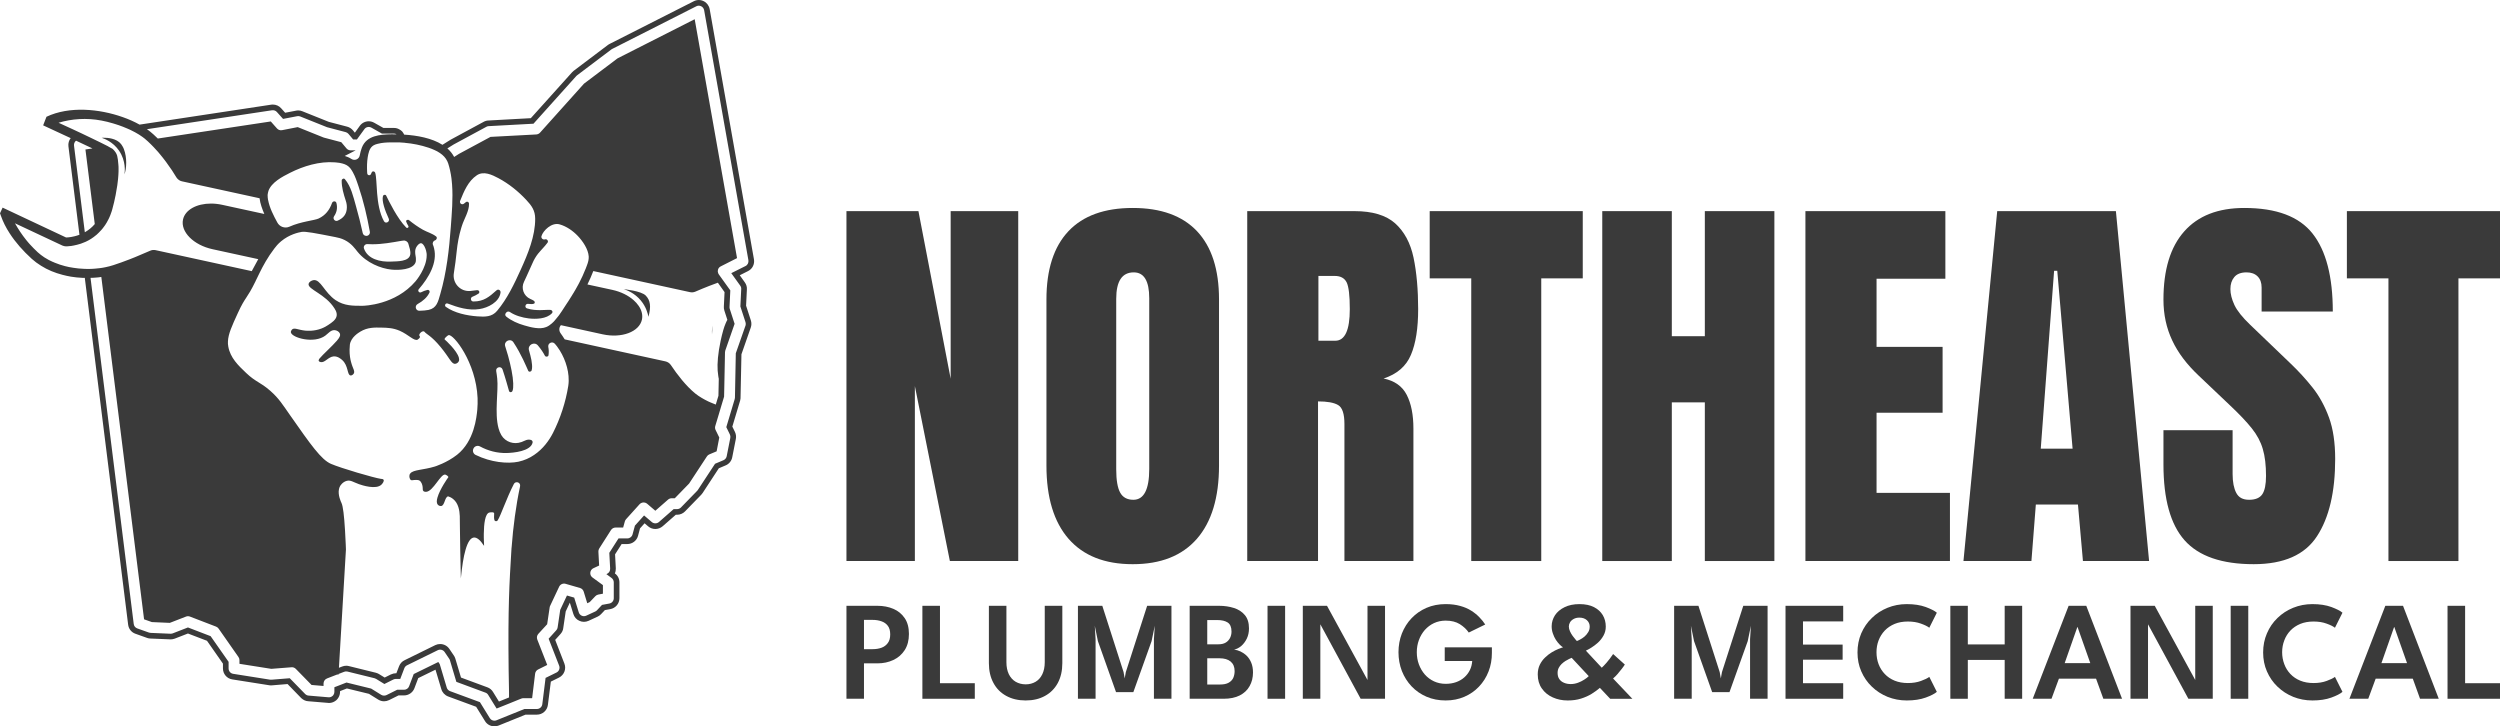 <svg xmlns="http://www.w3.org/2000/svg" id="Layer_2" data-name="Layer 2" viewBox="0 0 442.14 128.46"><defs><style>      .cls-1 {        fill: #3a3a3a;      }    </style></defs><g id="Layer_1-2" data-name="Layer 1"><g><path class="cls-1" d="M160,109.32c-.5-.74-1.16-1.28-2-1.64-.84-.36-1.78-.54-2.83-.54h-5.47v16.44h3.1v-6.26h2.37c1.05,0,1.99-.2,2.83-.6.84-.39,1.5-.97,2-1.74.5-.78.75-1.73.75-2.86s-.25-2.07-.75-2.8ZM157.01,113.73c-.28.38-.65.66-1.12.83-.47.17-1,.25-1.58.25h-1.51v-5.18h1.51c.58,0,1.11.08,1.58.25.47.16.84.42,1.12.79.29.37.43.88.43,1.53s-.14,1.15-.43,1.53Z"></path><path class="cls-1" d="M166.24,120.83v-13.69h-3.11v16.44h9.27v-2.75h-6.16Z"></path><path class="cls-1" d="M184.77,107.14v9.98c0,.83-.15,1.53-.43,2.12-.28.58-.67,1.03-1.18,1.33s-1.09.46-1.76.46-1.26-.16-1.78-.46c-.51-.3-.91-.75-1.2-1.33-.28-.59-.43-1.29-.43-2.12v-9.98h-3.1v10.14c0,1.35.27,2.52.81,3.51.53.99,1.29,1.75,2.26,2.28.98.54,2.12.81,3.44.81s2.45-.27,3.42-.81c.97-.53,1.72-1.29,2.26-2.28.53-.99.8-2.16.8-3.51v-10.14h-3.11Z"></path><path class="cls-1" d="M202.88,107.14l-3.77,11.72-.2,1.12-.2-1.12-3.76-11.72h-4.31v16.44h3.12v-10.52l-.14-2.39.55,2.71,3.21,9.03h3.06l3.23-9.03.56-2.71-.15,2.39v10.52h3.1v-16.44h-4.3Z"></path><path class="cls-1" d="M221.29,117.2c-.2-.49-.47-.89-.8-1.22-.33-.32-.7-.57-1.09-.76-.39-.18-.77-.29-1.14-.33.44-.09.86-.31,1.26-.64.39-.34.72-.77.98-1.3.26-.54.39-1.14.39-1.81,0-1-.25-1.8-.75-2.38-.49-.58-1.13-.99-1.93-1.24-.8-.25-1.66-.38-2.58-.38h-5.23v16.44h6c1.14,0,2.09-.2,2.86-.59.77-.4,1.35-.94,1.74-1.65.4-.7.6-1.51.6-2.42,0-.65-.11-1.23-.31-1.72ZM213.51,109.66h1.77c.78,0,1.39.14,1.84.43.45.29.68.83.68,1.61,0,.41-.09.78-.26,1.13-.18.34-.43.62-.77.82-.34.2-.76.3-1.28.3h-1.98v-4.29ZM218.1,119.91c-.17.35-.44.63-.82.84-.38.21-.88.31-1.51.31h-2.26v-4.64h2.16c.85,0,1.51.19,1.98.58.46.39.7.95.7,1.69,0,.45-.09.86-.25,1.22Z"></path><path class="cls-1" d="M224.17,107.14v16.44h3.11v-16.44h-3.11Z"></path><path class="cls-1" d="M241.85,107.14v13.12l-7.16-13.12h-4.28v16.44h3.1v-13.17l7.13,13.17h4.31v-16.44h-3.1Z"></path><path class="cls-1" d="M255.51,114.49v2.41h4.86c-.04.58-.17,1.11-.41,1.6-.25.5-.57.93-.98,1.29-.41.37-.9.65-1.45.85-.56.2-1.18.3-1.86.3-.74,0-1.43-.15-2.06-.44-.62-.29-1.16-.69-1.62-1.21-.45-.52-.8-1.12-1.05-1.79-.25-.67-.37-1.39-.37-2.15s.12-1.47.37-2.15.6-1.27,1.05-1.79c.46-.51,1-.92,1.62-1.21.63-.29,1.32-.44,2.06-.44,1.01,0,1.84.21,2.5.62.66.42,1.19.91,1.59,1.49l2.91-1.42c-.27-.43-.62-.86-1.03-1.28-.41-.43-.89-.82-1.45-1.17-.56-.36-1.22-.64-1.96-.84-.75-.21-1.6-.32-2.56-.32-1.23,0-2.36.22-3.38.66s-1.9,1.05-2.64,1.83c-.74.77-1.31,1.68-1.72,2.71-.4,1.04-.6,2.14-.6,3.31s.2,2.28.6,3.32c.41,1.03.98,1.94,1.72,2.72s1.62,1.39,2.64,1.83,2.15.66,3.38.66,2.31-.22,3.31-.65c1-.43,1.86-1.03,2.59-1.8.73-.77,1.3-1.66,1.69-2.68.4-1.01.59-2.11.59-3.28v-.98h-8.34Z"></path><path class="cls-1" d="M285.28,119.99c.26-.21.52-.47.79-.78.27-.31.52-.62.75-.92.24-.31.42-.56.54-.76l-2.07-1.86c-.4.59-.78,1.1-1.15,1.52-.37.42-.66.72-.86.9l-2.81-3.02c.27-.12.6-.3.98-.54.39-.24.78-.54,1.17-.89.39-.36.71-.77.97-1.24.26-.47.4-.99.4-1.58,0-.76-.18-1.44-.53-2.03-.36-.6-.88-1.07-1.56-1.42-.68-.35-1.54-.53-2.56-.53s-1.91.18-2.65.55c-.74.36-1.3.84-1.69,1.43-.38.6-.58,1.25-.58,1.95,0,.44.07.87.22,1.28.14.41.31.77.52,1.1.22.33.44.61.66.83s.43.4.61.5c-.2.05-.48.16-.84.3-.36.15-.75.34-1.16.59-.41.25-.81.56-1.18.92-.38.36-.69.79-.93,1.28-.24.49-.36,1.06-.36,1.7,0,.98.24,1.81.73,2.5.48.69,1.12,1.21,1.93,1.57.8.36,1.67.54,2.63.54.88,0,1.67-.11,2.36-.33.7-.22,1.33-.5,1.88-.84.55-.34,1.04-.7,1.46-1.06l1.82,1.93h3.92l-3.41-3.59ZM277.67,110.06c.14-.24.36-.44.64-.59.28-.16.62-.24,1.02-.24.55,0,1,.16,1.33.46.32.3.49.67.49,1.11,0,.39-.09.73-.28,1.02-.18.3-.4.56-.66.78-.26.21-.52.39-.77.51-.25.13-.43.22-.56.26-.02-.03-.11-.13-.26-.29-.15-.17-.31-.37-.49-.62s-.34-.52-.47-.81c-.13-.29-.2-.57-.2-.85,0-.25.07-.5.21-.74ZM280.18,120.2c-.33.22-.71.4-1.11.55-.41.15-.83.23-1.27.23s-.83-.07-1.18-.22c-.35-.14-.63-.35-.84-.65-.21-.29-.31-.67-.31-1.11,0-.33.07-.62.2-.88.13-.25.3-.48.51-.69.21-.2.43-.37.66-.52.23-.14.45-.26.65-.36.21-.1.36-.16.47-.21l3.02,3.24c-.19.2-.46.41-.8.62Z"></path><path class="cls-1" d="M308.31,107.14l-3.77,11.72-.2,1.12-.2-1.12-3.76-11.72h-4.3v16.44h3.11v-10.52l-.14-2.39.55,2.71,3.21,9.03h3.06l3.23-9.03.56-2.71-.15,2.39v10.52h3.1v-16.44h-4.3Z"></path><path class="cls-1" d="M325.98,109.9v-2.76h-10.2v16.44h10.2v-2.75h-7.11v-4.16h7.01v-2.67h-7.01v-4.1h7.11Z"></path><path class="cls-1" d="M339.73,120.43c-.68.25-1.44.37-2.31.37s-1.66-.14-2.34-.42c-.69-.28-1.27-.68-1.75-1.18-.47-.5-.84-1.08-1.09-1.74-.25-.66-.37-1.36-.37-2.11s.12-1.44.37-2.09c.25-.66.62-1.24,1.09-1.74.48-.5,1.06-.89,1.75-1.18.68-.28,1.46-.42,2.34-.42s1.63.12,2.31.37c.67.24,1.16.48,1.48.73l1.33-2.66c-.38-.33-1.04-.66-1.97-1.01-.94-.34-2.05-.51-3.35-.51-1.21,0-2.34.22-3.4.65-1.06.43-1.99,1.04-2.78,1.81-.8.77-1.42,1.68-1.87,2.72-.44,1.04-.66,2.16-.66,3.37s.22,2.32.67,3.35c.45,1.03,1.07,1.94,1.87,2.7.8.77,1.72,1.37,2.78,1.8,1.05.42,2.18.64,3.39.64,1.3,0,2.41-.17,3.35-.51.93-.34,1.59-.68,1.97-1.01l-1.33-2.65c-.32.24-.81.48-1.48.72Z"></path><path class="cls-1" d="M354.54,107.14v6.83h-6.52v-6.83h-3.09v16.44h3.09v-6.87h6.52v6.87h3.09v-16.44h-3.09Z"></path><path class="cls-1" d="M368.97,107.14h-3.12l-6.35,16.44h3.32l1.31-3.55h6.57l1.29,3.55h3.31l-6.33-16.44ZM365.15,117.28l2.24-6.38h.04l2.25,6.38h-4.53Z"></path><path class="cls-1" d="M388.24,107.14v13.12l-7.16-13.12h-4.29v16.44h3.1v-13.17l7.14,13.17h4.31v-16.44h-3.1Z"></path><path class="cls-1" d="M394.51,107.14v16.44h3.11v-16.44h-3.11Z"></path><path class="cls-1" d="M411.47,120.43c-.67.25-1.44.37-2.31.37s-1.66-.14-2.34-.42c-.69-.28-1.27-.68-1.75-1.18-.47-.5-.84-1.08-1.08-1.74-.25-.66-.38-1.36-.38-2.11s.13-1.44.38-2.09c.24-.66.61-1.24,1.08-1.74.48-.5,1.06-.89,1.75-1.18.68-.28,1.47-.42,2.34-.42s1.64.12,2.31.37c.67.24,1.16.48,1.48.73l1.33-2.66c-.38-.33-1.04-.66-1.97-1.01-.94-.34-2.05-.51-3.34-.51-1.22,0-2.35.22-3.41.65-1.06.43-1.99,1.04-2.78,1.81-.8.77-1.42,1.68-1.86,2.72-.45,1.04-.67,2.16-.67,3.37s.22,2.32.67,3.35c.45,1.03,1.07,1.94,1.87,2.7.8.77,1.72,1.37,2.78,1.8,1.05.42,2.18.64,3.4.64,1.29,0,2.4-.17,3.34-.51.93-.34,1.59-.68,1.97-1.01l-1.33-2.65c-.32.24-.81.48-1.48.72Z"></path><path class="cls-1" d="M424.99,107.14h-3.13l-6.35,16.44h3.33l1.31-3.55h6.57l1.28,3.55h3.31l-6.32-16.44ZM421.17,117.28l2.24-6.38h.04l2.25,6.38h-4.53Z"></path><path class="cls-1" d="M435.97,120.83v-13.69h-3.11v16.44h9.28v-2.75h-6.17Z"></path></g><g><path class="cls-1" d="M168.13,37.34v29.64l-5.7-29.64h-12.73v61.88h12.1v-30.94l6.19,30.94h12.09v-61.88h-11.95Z"></path><path class="cls-1" d="M211.7,40.89c-2.59-2.74-6.38-4.11-11.37-4.11s-8.78,1.37-11.37,4.11c-2.59,2.75-3.89,6.77-3.89,12.06v29.39c0,5.65,1.31,9.97,3.92,12.96,2.62,2.99,6.39,4.48,11.34,4.48s8.72-1.49,11.34-4.48c2.61-2.99,3.92-7.31,3.92-12.96v-29.39c0-5.29-1.3-9.31-3.89-12.06ZM203.25,82.94c0,3.63-.94,5.45-2.81,5.45-1.08,0-1.86-.42-2.32-1.25-.47-.83-.71-2.21-.71-4.13v-30.16c0-3.12,1.03-4.68,3.1-4.68,1.82,0,2.74,1.52,2.74,4.57v30.2Z"></path><path class="cls-1" d="M244.7,66.94c2.36-.77,3.98-2.16,4.83-4.18.86-2.02,1.28-4.71,1.28-8.09s-.27-6.53-.82-9.12c-.55-2.59-1.64-4.6-3.25-6.05-1.62-1.44-4.01-2.16-7.18-2.16h-18.98v61.88h12.52v-28.23c1.64,0,2.83.21,3.56.65.74.43,1.11,1.55,1.11,3.35v24.23h12.2v-23.42c0-2.43-.39-4.42-1.18-5.96-.78-1.53-2.15-2.5-4.09-2.9ZM236.15,60.26h-2.98v-11.46h2.88c1.03,0,1.73.38,2.11,1.13.37.75.56,2.33.56,4.74,0,3.73-.86,5.59-2.57,5.59Z"></path><path class="cls-1" d="M252.85,37.34v11.89h7.35v49.99h12.38v-49.99h7.34v-11.89h-27.07Z"></path><path class="cls-1" d="M301.51,37.34v22.12h-5.84v-22.12h-12.3v61.88h12.3v-28.06h5.84v28.06h12.3v-61.88h-12.3Z"></path><path class="cls-1" d="M331.88,87.16v-14.17h11.68v-11.64h-11.68v-12.05h12.17v-11.96h-24.75v61.88h25.56v-12.06h-12.98Z"></path><path class="cls-1" d="M374.21,37.34h-20.99l-5.97,61.88h12.02l.78-9.99h7.45l.88,9.99h11.7l-5.87-61.88ZM360.92,79.35l2.36-31.46h.56l2.71,31.46h-5.63Z"></path><path class="cls-1" d="M411.9,73.85c-.73-2-1.69-3.76-2.88-5.27-1.2-1.51-2.51-2.95-3.94-4.31l-7.14-6.85c-1.38-1.32-2.3-2.48-2.77-3.48-.47-1.01-.71-1.95-.71-2.82s.23-1.57.69-2.12c.46-.55,1.18-.83,2.16-.83.82,0,1.47.23,1.95.7.48.47.72,1.13.72,1.97v4.26h12.59c0-6.17-1.19-10.76-3.57-13.78-2.38-3.03-6.4-4.54-12.08-4.54-4.64,0-8.18,1.38-10.63,4.15-2.45,2.76-3.67,6.78-3.67,12.06s2.07,9.51,6.22,13.43l5.55,5.27c1.64,1.55,2.93,2.9,3.85,4.06.93,1.16,1.58,2.38,1.95,3.66.38,1.27.57,2.86.57,4.76,0,1.5-.22,2.58-.65,3.23-.44.66-1.22.99-2.34.99s-1.84-.4-2.27-1.21-.65-1.93-.65-3.36v-7.74h-12.23v6.05c0,6.14,1.24,10.62,3.74,13.43s6.57,4.22,12.22,4.22c5.32,0,9.05-1.65,11.19-4.94,2.15-3.29,3.22-7.84,3.22-13.66,0-2.88-.36-5.32-1.09-7.33Z"></path><path class="cls-1" d="M415.06,37.34v11.89h7.35v49.99h12.38v-49.99h7.35v-11.89h-27.08Z"></path></g><g id="Layer_3" data-name="Layer 3"><g><path class="cls-1" d="M131.95,54.06l.14-2.85c.04-.45-.09-.9-.37-1.28l-.89-1.25,1.47-.74c.77-.38,1.19-1.22,1.04-2.09L125.51,1.61c-.12-.62-.52-1.14-1.04-1.39-.27-.14-.58-.22-.89-.22s-.62.08-.88.22l-14.87,7.54c-.07.03-.13.07-.21.12l-.05.03-6.12,4.62c-.07.05-.15.13-.27.25l-7.3,8.12-7.45.41c-.31,0-.63.09-.88.23l-5.86,3.17-1.44.9c-1.89-1.2-4.5-1.66-6.77-1.8-.09-.2-.21-.39-.36-.57-.17-.16-.34-.28-.52-.37-.27-.16-.58-.24-.91-.24h-1.88l-1.63-.92c-.3-.17-.63-.26-.97-.26-.63,0-1.23.31-1.58.81l-.87,1.21-.37-.45c-.27-.3-.61-.52-1-.62l-3.24-.85-4.67-1.87c-.23-.1-.48-.15-.73-.15-.14,0-.27.01-.38.04l-1.94.37-.68-.76c-.37-.44-.92-.69-1.5-.69-.09,0-.17,0-.28.02l-23.29,3.53c-.89-.5-1.89-.95-2.98-1.33-4.15-1.47-9.45-1.97-13.48-.06l-.04.1-.55,1.42s2.32,1.06,4.87,2.26c-.31.4-.46.91-.4,1.44l1.91,15.33.04.32c-.3.11-.58.2-.84.26-.89.23-1.53.22-1.53.22l-8.44-3.97-2.78-1.31-.46,1c.04.14.09.28.15.42.37,1.07.9,2.12,1.56,3.13,1.03,1.6,2.37,3.11,3.9,4.5.51.46,1.06.87,1.65,1.23,1.15.73,2.45,1.26,3.81,1.61.48.13.98.23,1.47.32.67.11,1.35.18,2.03.21.15.01.29.01.44.01v.11s7.65,61.2,7.65,61.2c.08.75.59,1.38,1.28,1.62l2.1.75c.2.07.4.1.55.1l3.61.15c.21,0,.43-.04.7-.13l2.34-.91,3.37,1.29,2.82,4.04v.85c0,.98.7,1.79,1.65,1.94l6.58,1.04c.08.01.17.02.25.02.09,0,.17-.01.19-.01l2.76-.23,2.42,2.49c.37.34.8.53,1.22.55l3.49.29.2.02c.48,0,.94-.19,1.3-.5.15-.14.28-.3.38-.48.17-.29.27-.64.27-.99v-.13l1.21-.47,3.9.95,1.66,1.03c.31.19.66.29,1.02.29.29,0,.59-.07.88-.21l1.67-.83h.97c.81,0,1.55-.5,1.84-1.26l.68-1.8,3.05-1.49,1.03,3.43c.16.58.6,1.07,1.19,1.3l4.97,1.83,1.56,2.52c.34.58.98.94,1.67.94.26,0,.51-.05.74-.14l4.77-1.93h2.01c.99,0,1.82-.74,1.94-1.72l.52-4.12,1.44-.71c.91-.45,1.33-1.53.96-2.47l-1.63-4.2.92-1.02c.29-.31.46-.68.5-1.03l.44-2.98.73-1.56.62,2.01c.17.55.56.99,1.05,1.2.25.12.53.19.82.19.27,0,.55-.06.82-.18l1.6-.74c.22-.1.42-.24.61-.44l.68-.72.95-.17c.94-.17,1.62-.98,1.62-1.93v-2.81c0-.63-.3-1.22-.81-1.58.13-.28.18-.58.17-.89l-.13-2.48,1.16-1.82h1.01c.89,0,1.66-.6,1.89-1.45l.35-1.32.81-.9.63.54c.35.3.8.47,1.27.47s.93-.17,1.3-.49l2.32-2.03h.22c.54,0,1.05-.22,1.41-.59l2.87-2.95c.1-.1.19-.22.24-.3l2.87-4.38,1.2-.51c.6-.24,1.05-.79,1.17-1.43l.64-3.25c.08-.42.03-.84-.16-1.24l-.46-.94,1.39-4.64c.03-.11.05-.24.06-.37v-.05s.16-7.73.16-7.73l1.65-4.73c.14-.4.15-.82.02-1.25l-.85-2.62ZM71.6,25.26c1.42.12,2.84.41,4.19.86.34.12.69.24,1.02.4.35.15.69.33,1,.55.55.37,1.01.83,1.3,1.45.06.12.11.25.16.39.06.19.12.39.17.58.05.2.11.4.15.61.03.11.05.23.07.35.04.16.07.33.1.51v.03c.03.17.06.35.08.53.02.16.04.32.05.47.03.21.05.43.06.64.19,2.51-.05,5.13-.22,7.49-.29,3.98-.75,8.06-1.87,11.91-.38,1.32-.62,2.47-2.07,2.78-.39.09-.98.13-1.62.15-.66.02-.89-.86-.31-1.19.92-.51,1.69-1.17,2.09-2.02.12-.26-.08-.54-.37-.47-.38.08-.74.23-1.1.41-.34.17-.67-.26-.42-.54,1.8-2.07,3.33-4.72,2.71-7.23-.05-.23-.12-.44-.2-.63-.13-.32.05-.68.37-.79h.01c.26-.08.43-.48.18-.68-.7-.55-1.57-.76-2.34-1.19-.85-.48-1.69-1.07-2.45-1.69-.2-.16-.62-.02-.49.29.09.24.21.48.36.72.15.24-.17.49-.37.29-1.55-1.55-3.06-4.66-3.54-5.64-.12-.25-.5-.17-.57.08-.24.85.34,2.53,1.02,3.99.26.56-.56.99-.85.44-1.57-2.86-1.12-7.35-1.55-8.56-.06-.18-.26-.27-.42-.23-.03.01-.05.02-.06.03-.02.01-.04.02-.06.04-.02.02-.04.05-.06.08-.05.1-.1.21-.14.31-.14.33-.63.25-.66-.11-.01-.08-.01-.16-.02-.24-.05-.89-.03-1.77.1-2.61,0-.04.01-.07.02-.11.02-.15.05-.29.08-.43.18-.79.46-1.41,1.2-1.7.03-.02.07-.03.1-.04.13-.04.25-.08.38-.11h.01c.75-.2,1.54-.24,2.31-.25.49-.01.98-.01,1.47,0,.33.01.67.03,1,.07ZM128.14,51.66l-.12,2.53c-.02.22,0,.45.09.74l.53,1.64c-.05.07-.08.14-.12.21-.01.04-.03.07-.05.11-.05.09-.09.19-.13.29-.08.18-.15.37-.22.56-.08.21-.15.43-.21.66-.71,2.57-.97,4.6-1.01,6.11-.01.75.03,1.37.12,1.89.03.21.05.4.1.59l-.06,3-.47,1.56c-.12-.04-.24-.09-.35-.14-.22-.08-.43-.17-.63-.26-.12-.05-.24-.11-.36-.16-.4-.2-.78-.39-1.12-.6-.21-.12-.4-.24-.59-.37-.21-.14-.4-.28-.57-.42-1.66-1.35-3.21-3.37-4.31-5.02-.23-.35-.58-.58-.98-.67l-17.81-3.89c-.23-.38-.49-.75-.75-1.12-.29-.43-.26-1,.08-1.39l7.4,1.62c3.35.73,6.46-.44,6.93-2.6.17-.81-.04-1.64-.55-2.4l-.03-.04c-.23-.35-.54-.69-.9-1.01-.93-.82-2.23-1.48-3.74-1.81l-4.42-.96c.38-.78.74-1.57,1.04-2.37l17.1,3.73c.32.07.65.04.95-.09.79-.34,1.62-.69,2.45-1.01.34-.14.68-.26,1.01-.38.18-.07.35-.13.52-.19l1.18,1.66ZM89.68,123.49l-1.44.58-1.03-1.67c-.23-.4-.59-.69-1-.84l-4.68-1.73-1.01-3.38c-.07-.21-.16-.39-.25-.51l-.8-1.18c-.37-.54-.97-.86-1.63-.86-.29,0-.58.06-.85.19l-5.41,2.66c-.46.21-.81.58-1,1.07l-.48,1.25h-.09c-.27,0-.54.06-.88.21l-1.1.55-1.02-.63c-.16-.09-.32-.16-.53-.22l-4.78-1.18c-.15-.04-.31-.06-.47-.06-.24,0-.49.05-.72.14l-.57.22.96-16.2.28-4.71c-.01-.27-.02-.54-.03-.8-.04-.94-.08-1.79-.13-2.55-.16-2.67-.35-4.26-.62-4.87-.11-.24-.68-1.42-.45-2.48h0c.04-.19.11-.37.2-.53.04-.07.42-.71,1.14-.91.7-.2,1.14.2,2.2.58.51.18,3.02,1.02,3.98.07.19-.19.5-.62.37-.84-.08-.15-.31-.16-.37-.16-.03,0-.06-.01-.09-.01h-.01c-1.2-.17-7.05-1.88-8.83-2.65-1.73-.74-3.57-3.36-7.25-8.62-1.28-1.82-1.94-2.94-3.5-4.31-1.78-1.56-2.53-1.51-4.25-3.14-1.39-1.32-2.82-2.68-3.17-4.68-.06-.31-.08-.61-.06-.91.05-1.3.69-2.71,1.77-5.06,1.34-2.92,1.53-2.34,3.13-5.62,0-.02.02-.04.02-.06.04-.07.07-.14.11-.22.17-.35.35-.74.57-1.17.61-1.24,1.43-2.76,2.6-4.29.28-.37.63-.81,1.19-1.28,1.47-1.23,3.08-1.57,3.65-1.67.69-.11,2.45.23,5.96.92.5.1,1.01.21,1.62.51,1.25.62,1.85,1.54,2.31,2.1,1.59,1.96,4.13,2.95,5.98,3.14,1.35.14,3.7,0,4.23-1.18.1-.22.12-.46.1-.7,0-.07,0-.15-.01-.23-.03-.22-.07-.44-.1-.66-.01-.12-.03-.23-.02-.35,0-.33.06-.66.29-.99.08-.11.41-.6.78-.55.09.01.28.07.54.5.02.04.33.58.41,1.26.02.08.02.16.02.25,0,.04,0,.07,0,.11,0,2.3-1.96,4.59-1.96,4.59-3.58,4.22-9.13,4.35-9.38,4.35-1.66.01-3.26.02-4.77-1-2-1.35-2.64-3.72-3.91-3.54-.36.06-.8.32-.86.66t-.01.02c-.15.97,2.96,1.75,4.58,4.32.16.25.32.54.38.86t0,.02c.03.15.03.31,0,.47-.14.69-.82,1.14-1.5,1.59-.24.16-.63.41-1.21.63-1.32.5-2.53.39-2.86.36-1.24-.13-1.91-.58-2.31-.2,0,.01-.09.09-.15.22-.05.09-.08.19-.06.29.17.97,4.14,2.07,6.11.56.52-.39.97-1.02,1.66-.95.36.04.76.26.89.59.01.02.02.05.03.08.08.3-.07.62-.55,1.19-.84.97-2.55,2.51-3.06,3.14-.03.04-.07.08-.09.12-.1.16-.09.26-.07.3.06.17.31.22.38.23.71.13,1.3-.91,2.24-1.01.73-.07,1.34.47,1.52.63,1.14,1,.86,2.66,1.49,2.74.23.04.46-.17.56-.32.13-.2.1-.4.01-.69-.12-.32-.32-.75-.49-1.41-.1-.36-.27-1.15-.25-2.16,0-.26.02-.54.05-.83v-.02c.17-1.31,1.52-2.12,1.87-2.33,1.26-.76,2.51-.73,3.77-.7.97.02,1.99.05,3.16.55,1.6.7,2.6,1.91,3.2,1.57.1-.06.43-.3.4-.52-.02-.1-.09-.11-.12-.2,0-.01,0-.01,0-.02-.02-.09.02-.21.09-.32.17-.25.5-.47.71-.4.07.02.11.07.12.08.37.46,1.2.69,2.85,2.69,1.63,1.97,1.92,3.06,2.6,2.97.27-.03.53-.24.63-.48.07-.17.06-.37,0-.6-.33-1.25-2.35-3.1-2.5-3.21,0,0-.01,0-.02-.03-.04-.07.04-.2.16-.34h.01c.17-.19.4-.37.52-.41.85-.25,4.87,4.8,5.14,11.12v.05c.03.65,0,1.32-.05,1.99-.13,1.35-.53,5.58-3.57,7.99-1.83,1.44-3.95,2.09-3.95,2.09-2.02.62-3.81.55-4.32,1.21-.07.07-.11.15-.14.24-.09.31,0,.8.25.94.19.1.37-.04.96-.02.24.01.36.02.47.07.44.21.57.83.61,1.01.09.47-.03.71.16.89.16.15.41.13.5.13,1.25-.09,2.57-3.26,3.38-3.04.02.01.05.02.07.03.2.08.5.31.46.42,0,.01-.01.02-.01.02-.08.09-1.51,2.12-1.92,3.59-.15.51-.17.96.04,1.23.15.19.42.3.64.26.63-.13.59-1.56,1.2-1.71.24.07.57.21.89.47.95.76,1.14,2.07,1.18,3.01,0,.54.01,1.12.02,1.75,0,1.21.02,2.62.06,4.22.03,1.52.07,3.22.11,5.07.21-2.18.48-3.87.83-5.06.39-1.37.87-2.09,1.44-2.17.53-.08,1.15.41,1.84,1.47-.02-.45-.04-.93-.05-1.43v-.7c.02-1.8.23-3.54.96-3.76.19-.05.9-.14.87.17-.04.48-.03.88.04,1.13.07.28.44.31.58.08.56-.85,1.56-3.91,2.86-6.42.22-.43.75-.4.99-.11.1.12.15.3.11.5v.03c-.38,1.76-.68,3.54-.92,5.32-.24,1.77-.43,3.55-.56,5.33-.01.03-.01.06-.01.09,0,0-.02.13-.03.3-.01.03-.01.05,0,.08-.01.03-.01.07-.01.1-.36,5.91-.62,10.15-.49,21.16.01.73.02,1.48.04,2.27,0,.37.01.75.02,1.14,0,.24,0,.49.01.74v.29c0,.13,0,.26,0,.4v.1l-.35.14ZM47.34,34.4s0-.06.02-.09v-.07s.01-.05.02-.08c0-.04.01-.08.02-.12,0-.02,0-.03.02-.05.01-.05.02-.1.04-.16,0-.01,0-.02,0-.03.53-1.54,2.45-2.54,3.82-3.23,2.39-1.21,5.23-2.07,7.94-1.86.07,0,.14.01.21.02.14.01.29.03.44.05l.21.03c.15.03.3.06.45.1.52.13,1,.36,1.33.75.03.02.05.05.07.07.08.1.15.2.22.31.04.06.08.12.12.19.05.08.1.16.14.24.11.19.21.39.3.6.17.38.32.77.45,1.16.09.25.17.49.25.73.88,2.6,1.51,5.31,2,8.02.08.41-.27.78-.68.73h-.01c-.28-.02-.51-.23-.57-.5-.36-1.61-.75-3.22-1.21-4.81-.47-1.64-.84-3.38-1.94-4.71-.19-.23-.57-.03-.57.23-.02,1.22.34,2.4.72,3.57.17.49.24,1.02.17,1.54-.1.83-.53,1.52-1.59,1.99-.01,0-.02.01-.02.01-.48.2-.92-.35-.63-.78.46-.66.65-1.45.42-2.35-.11-.41-.65-.36-.78,0-.44,1.24-1.17,2.19-2.38,2.75-.73.34-3.11.52-5.15,1.44-.8.36-1.74.03-2.15-.75-.68-1.26-1.35-2.54-1.62-3.95,0,0,0-.01-.01-.01l-.03-.18v-.04c-.01-.06-.02-.12-.03-.19-.02-.15-.03-.3-.02-.44v-.13ZM71.02,42.59c.11-.01.21-.03.32-.04.4-.06.79.2.89.59.17.63.42,1.25.33,1.86-.2,1.3-2.37,1.21-3.34,1.26-1.96.11-4.2-.43-4.85-2.31-.14-.4.19-.81.62-.78.3.02.59.03.88.03,1.75,0,3.41-.31,5.15-.61ZM87.81,51.35c-1.29,1.15-2.23,1.96-4.07,1.97h-.02c-.48.01-.61-.67-.16-.84.36-.14.71-.32,1.05-.54.34-.22.11-.68-.26-.62-.4.06-.79.11-1.17.14-1.78.16-3.21-1.41-2.91-3.17.21-1.28.37-2.58.5-3.85.14-1.38.39-2.75.79-4.08.04-.15.09-.3.14-.45.4-1.25,1.29-2.58,1.25-3.91-.01-.24-.28-.42-.51-.29-.13.09-.26.19-.38.3-.28.25-.72.06-.71-.32,0-.07,0-.12.03-.17.67-1.67,1.4-3.48,2.95-4.52,1.21-.81,2.69-.09,3.84.52,1.83.98,3.49,2.32,4.9,3.83.97,1.03,1.57,1.88,1.58,3.31.03,3.08-1.3,6.27-2.55,9.02-1.13,2.5-2.4,5.17-4.18,7.29-.91,1.1-2.15,1.08-3.51.98-1.85-.14-4.01-.58-5.56-1.68-.13-.09-.17-.26-.11-.4.05-.13.18-.21.31-.21.04,0,.08.01.12.02,1.8.69,3.69,1.28,5.63.98,1.51-.23,3.48-1.22,3.72-2.89.07-.42-.37-.72-.71-.42ZM100.58,67.33c-.01.31-.03.63-.08.93-.46,2.88-1.4,5.75-2.72,8.34-.66,1.29-1.74,2.8-3.32,3.86-.8.55-1.73.97-2.79,1.2-1.87.39-4.84.13-7.56-1.21-.45-.22-.6-.78-.33-1.2.01,0,.01-.02.01-.02.24-.37.73-.48,1.11-.27,1.42.77,3.02,1.19,4.66,1.16h.01c1.28-.03,4.25-.31,4.62-1.82.06-.21-.07-.42-.27-.49-.65-.2-1.08.14-1.69.37h-.02c-1.32.49-2.82-.01-3.54-1.22-.22-.37-.38-.77-.5-1.22h0c-.74-2.71.01-6.61-.23-8.79-.04-.44-.11-.88-.18-1.32-.13-.71.89-.97,1.12-.29.55,1.64.93,3.06,1.14,3.79.09.32.51.29.62,0,.12-.31.15-.76.13-1.32h0c-.04-1.29-.42-3.1-.91-4.89-.16-.57-.33-1.14-.51-1.68-.29-.89.93-1.49,1.45-.71,1.41,2.12,2.3,4.35,2.62,5.04.13.28.54.18.61-.08.03-.09.05-.19.06-.3h0c.05-.4,0-.91-.1-1.49t0-.01c-.11-.55-.26-1.14-.43-1.73-.29-.96.94-1.62,1.58-.86.54.64.97,1.3,1.23,1.81.13.25.59.21.64-.09.07-.49.06-.98-.04-1.47-.02-.12,0-.24.03-.35.16-.43.77-.61,1.12-.21.04.04.07.08.11.12.09.1.17.21.26.32.02.04.05.08.08.11,1.19,1.6,2.05,3.89,2.01,5.97v.02ZM98.73,55.92s-.07.09-.11.14c-.13.17-.27.34-.41.5-.03.04-.07.09-.11.13h0s-.07.08-.1.12c-.01,0-.01,0-.02.02l-.18.18s-.03.03-.05.04c-.02.03-.05.05-.08.08,0,.01-.03.02-.04.04-.33.29-.67.53-1.03.67-1.14.47-2.76.04-3.87-.29-1.15-.33-2.28-.82-3.21-1.57-.21-.17-.22-.46-.03-.65.1-.15.26-.23.42-.23.1,0,.2.03.28.09.95.64,2.21.98,3.28,1.12,1.28.16,3.2.11,4.14-.91.22-.23.05-.55-.24-.59-.79-.08-2.49.27-4.17-.27-.47-.15-.3-.86.19-.8.46.06.85.06,1.05-.04.21-.1.15-.38,0-.49-.13-.1-.37-.22-.67-.35-1.16-.52-1.66-1.9-1.09-3.04.15-.31.29-.61.43-.92.35-.75.71-1.54,1.06-2.35.26-.62.61-1.21,1.03-1.74h.01c.53-.66,1.15-1.23,1.64-1.91.19-.27-.13-.68-.44-.57h-.01c-.36.13-.74-.19-.64-.56.27-.97,1.8-2.49,3.21-2.09,1.22.35,2.34,1.13,3.2,2.03.88.92,1.87,2.35,1.95,3.67.01.25-.02.5-.07.76-.01.01-.01.02-.01.03,0,.05-.03.1-.04.15-.01.04-.02.08-.03.11-.01.03-.01.05-.02.08-.03.08-.06.17-.09.26,0,.01,0,.03-.02.05-.02.07-.04.13-.07.2-.07.19-.14.37-.21.55-.01.02-.02.04-.03.06-.31.8-.68,1.59-1.08,2.36-.06.12-.13.24-.19.36-.13.24-.26.48-.4.72-.06.1-.11.2-.17.3-.02.03-.04.06-.06.09-.05.1-.11.2-.17.3-.02.04-.03.06-.04.06-.06.1-.12.19-.18.29-.05.09-.1.17-.15.25-.05.08-.09.15-.14.22-.05.08-.1.16-.15.24-.1.16-.21.32-.31.49-.11.16-.22.32-.32.48-.24.36-.51.78-.8,1.23-.1.15-.2.3-.31.45-.03.05-.07.1-.1.15-.05.06-.09.13-.14.19-.03.03-.05.07-.08.11ZM48.12,19.5c.32-.04.65.07.86.32l1.08,1.21,2.5-.48c.18-.04.37-.02.54.05l4.74,1.9,3.3.87c.19.05.36.16.49.31l.83.99h.66l1.32-1.82c.28-.4.82-.51,1.25-.27l1.86,1.05h2.14c.16,0,.31.04.45.13-.31-.02-.61-.01-.89-.01-2.02.03-4.41.2-5.25,2.35-.16.43-.29.9-.38,1.39-.13.69-.91,1-1.49.61-.39-.25-.78-.41-1.16-.52l1.93-.99h-.88c-.29,0-.56-.13-.74-.34l-.92-1.1-3.07-.81s-.07-.02-.11-.04l-4.53-1.82-2.76.54c-.34.07-.68-.05-.9-.3l-1.1-1.24-19.98,3.02c-.06-.06-.12-.11-.18-.17-.37-.37-.75-.71-1.14-1.03-.12-.1-.25-.2-.38-.29-.08-.06-.15-.11-.23-.16l22.14-3.35ZM13.09,25.75c-.04-.35.11-.67.36-.87,1.02.47,2.03.95,2.9,1.37l-1.24.19,1.65,13.19c-.5.59-1.07,1.04-1.63,1.37-.04.03-.09.05-.13.07l-1.91-15.32ZM15,47.55c-.07,0-.13,0-.2-.01-.61-.02-1.23-.08-1.83-.18-.5-.07-1-.17-1.49-.3-.62-.16-1.23-.36-1.8-.6-.06-.02-.11-.04-.16-.07-.05-.01-.1-.03-.15-.07t-.02,0s-.06-.02-.09-.04c-.16-.06-.31-.14-.46-.22-.07-.03-.14-.06-.2-.1-.26-.14-.51-.28-.75-.44-.42-.28-.82-.58-1.18-.91-.26-.23-.5-.47-.73-.71-.24-.24-.47-.48-.68-.72-.1-.11-.2-.22-.29-.33-.12-.14-.23-.27-.34-.41-.77-.96-1.42-1.95-1.98-2.95l8.37,3.93c.2.09.42.14.64.15,0,0,.36,0,.93-.07.14-.02.29-.05.45-.08.36-.07.77-.17,1.21-.31.03-.01.06-.02.09-.03.25-.09.5-.18.76-.3.04-.02.07-.03.11-.05.59-.27,1.2-.65,1.79-1.15.03-.02.06-.04.09-.07.14-.12.28-.25.41-.39.11-.1.22-.22.32-.34.04-.03.06-.05.08-.08h0c.09-.1.17-.19.24-.28.07-.09.15-.19.22-.29.09-.1.16-.22.24-.33.2-.3.39-.62.56-.97.05-.09.1-.19.14-.28.08-.15.15-.32.21-.49.09-.21.17-.44.24-.67.04-.12.07-.24.11-.37.24-.86.43-1.67.57-2.42t.01-.02h0c.13-.66.23-1.26.31-1.82.06-.37.1-.73.13-1.07.05-.51.08-.97.09-1.4v-.41c0-.27,0-.52-.03-.76-.02-.33-.05-.63-.09-.9-.04-.24-.07-.45-.12-.66-.05-.16-.11-.32-.21-.5-.04-.06-.08-.14-.14-.21-.02-.03-.05-.06-.08-.1-.01-.02-.03-.04-.05-.07h-.01s-.02-.04-.04-.06c-.36-.41-.42-.36-.56-.44-.15-.09-.31-.18-.49-.28-.03-.02-.07-.04-.1-.06-.07-.03-.14-.07-.22-.11-.31-.16-.67-.34-1.08-.54-.51-.26-1.09-.54-1.71-.83-.52-.25-1.06-.51-1.61-.77-.2-.09-.4-.19-.6-.28-.36-.17-.68-.32-.96-.45-.81-.38-1.35-.62-1.92-.88-.19-.09-.38-.18-.59-.27,2.31-.71,4.97-.89,7.59-.39.69.13,1.38.3,2.04.5.14.04.28.08.42.13.2.06.4.12.59.19.27.09.53.19.79.29.03,0,.06.02.09.04.21.07.42.16.61.25.38.16.73.32,1.06.5.12.06.24.12.35.18.48.26.91.53,1.28.8.15.11.29.21.42.32.1.09.21.19.32.28.08.07.15.13.23.2.19.17.37.34.55.53.05.04.1.09.14.14.13.11.25.24.36.37.27.27.51.54.75.82.14.16.28.32.41.49.17.19.32.39.47.58.03.04.06.08.09.12.08.1.15.19.22.28.07.1.14.19.21.28.01.01.02.03.03.04.37.51.72.99,1.03,1.46.28.44.55.86.78,1.24.08.13.17.24.28.33.2.2.45.33.73.39l13.71,2.99c.11.96.48,1.93.84,2.78l-7.45-1.62c-.68-.15-1.35-.22-1.99-.22-2.51,0-4.56,1.09-4.94,2.82-.47,2.17,1.86,4.52,5.22,5.25l8.09,1.76c-.39.7-.77,1.41-1.15,2.12l-17-3.71c-.32-.07-.66-.04-.97.1-.57.25-1.18.52-1.81.77-.58.26-1.19.5-1.8.74-.98.38-1.97.74-2.9,1.04-.23.08-.45.14-.69.2-.01,0-.03.01-.04.01-.19.05-.4.1-.6.14-.07,0-.13.03-.2.04-.14.03-.28.05-.43.08-.12.02-.24.03-.36.05-.02,0-.04.01-.06.01-.25.03-.51.06-.77.08-.36.04-.72.05-1.09.06h-.07c-.25,0-.49,0-.74-.01ZM131.84,57.6l-1.71,4.88-.15,7.84c-.01.08-.02.17-.04.25l-.88,2.94-.11.37-.5,1.66.63,1.29c.09.19.12.4.08.61l-.64,3.25c-.06.31-.28.58-.57.7l-1.49.63-3.04,4.63s-.07.1-.11.14l-2.88,2.96c-.18.19-.43.29-.69.29h-.6l-2.6,2.28c-.36.31-.9.32-1.26.01l-1.37-1.17-1.62,1.8-.42,1.55c-.11.42-.49.71-.92.71h-1.56l-1.63,2.55.15,2.8c.02.39-.2.76-.56.92l-.11.05.91.67c.25.18.4.47.4.78v2.81c0,.46-.33.86-.79.94l-1.29.24-.9.96c-.09.09-.19.16-.3.21l-1.6.74c-.25.11-.54.12-.79,0-.25-.11-.44-.33-.52-.59l-.81-2.61-1.28-.37-1.19,2.53-.46,3.12c-.02.19-.11.36-.24.5l-1.35,1.49,1.86,4.77c.18.46-.02.99-.47,1.21l-1.93.95-.58,4.66c-.06.48-.47.84-.95.84h-2.21l-1.16.47-1.49.6-2.3.93c-.12.05-.24.07-.36.07-.32,0-.64-.16-.81-.45l-1.75-2.83-5.29-1.95c-.28-.11-.5-.34-.58-.63l-1.24-4.15-.25-.37-4.35,2.13-.82,2.17c-.14.37-.5.61-.9.61h-1.21l-1.88.94c-.3.14-.65.13-.93-.04l-1.79-1.11-4.36-1.07-1.54.6-.6.23v.82c0,.17-.05.35-.14.49-.04.08-.1.16-.17.22-.2.18-.46.28-.73.25l-3.52-.3c-.23-.01-.44-.12-.61-.28l-2.72-2.79-3.23.26c-.07.01-.15.01-.22,0l-6.56-1.04c-.47-.07-.81-.47-.81-.95v-1.17l-3.18-4.54-4.01-1.54-2.7,1.05c-.12.04-.26.07-.39.06l-3.51-.15c-.1,0-.19-.02-.28-.05l-2.08-.74c-.35-.12-.59-.43-.63-.79l-7.64-61.21c.14,0,.29,0,.43-.01.23,0,.45-.03.68-.05.13-.01.27-.02.4-.04s.27-.04.4-.06l7.56,60.55,1.38.49,3.17.14,2.86-1.11c.22-.09.46-.09.69-.01l4.63,1.78c.18.07.34.19.45.35l3.51,5.02c.12.16.18.36.18.55v.66l5.63.89,3.57-.28c.28-.03.56.08.76.28l2.79,2.85,2.12.18v-.43c0-.4.24-.75.61-.9l1.21-.47.62-.24c.07.02.13.04.2.05v-.13s1.01-.39,1.01-.39c.18-.07.39-.09.58-.04l4.79,1.18c.1.03.19.07.28.12l1.46.9,1.6-.8c.14-.06.28-.1.43-.1h.78l.72-1.89c.09-.23.26-.42.48-.52l5.44-2.67c.42-.2.94-.07,1.21.33l.8,1.18c.06.08.1.17.13.26l1.14,3.83,5.15,1.91c.2.07.37.21.48.4l1.49,2.41,2.22-.89,1.57-.64.58-.23c.11-.05.24-.07.36-.07h1.55l.53-4.34c.04-.32.24-.6.53-.74l1.61-.8-1.76-4.5c-.13-.34-.06-.73.19-1l1.56-1.7.44-2.97c0-.09.04-.18.08-.27l1.6-3.4c.2-.42.68-.64,1.13-.51l2.56.74c.31.09.55.33.65.64l.63,2.06.44-.21.99-1.04c.14-.15.33-.25.53-.29l.81-.15v-1.52l-1.84-1.34c-.28-.2-.43-.53-.39-.87.03-.34.24-.64.55-.78l1.01-.47-.13-2.46c-.01-.19.04-.39.15-.56l2.08-3.26c.18-.27.48-.44.81-.44h1.34l.29-1.06c.04-.15.11-.28.21-.4l2.4-2.66c.35-.38.94-.42,1.34-.09l1.45,1.24,2.25-1.97c.18-.15.4-.24.63-.24h.56l2.53-2.6,3.15-4.8c.1-.16.25-.29.43-.36l1.29-.54.47-2.44-.65-1.33c-.11-.22-.13-.47-.06-.7l.59-1.96.45-1.51.52-1.73.04-1.84.12-6.02c0-.1.02-.2.05-.29l1.23-3.53.42-1.2-.86-2.65c-.03-.11-.05-.23-.04-.34l.14-2.92-1.33-1.85-.71-.99c-.04-.06-.08-.12-.1-.19-.08-.18-.1-.39-.05-.59.06-.28.25-.51.5-.63l2.88-1.46-7.49-42.25-13.64,6.92-5.94,4.48-7.77,8.66c-.17.19-.41.3-.66.32l-8.1.43-5.57,3-.86.55c-.31-.58-.71-1.08-1.2-1.51l1.1-.69,5.81-3.14c.12-.07.26-.11.4-.11l7.92-.43,7.57-8.43s.09-.09.13-.12l6.08-4.59s.09-.06.15-.09l14.87-7.54c.27-.14.59-.14.86,0,.27.13.46.39.52.69l7.83,44.22c.07.42-.13.84-.51,1.03l-2.52,1.26,1.58,2.2c.13.18.2.39.18.61l-.15,3.08.91,2.79c.06.2.06.41,0,.61Z"></path><path class="cls-1" d="M125.92,59.16l.09-1.55c-.02.1-.03.19-.04.29-.06.43-.08.86-.05,1.26Z"></path><path class="cls-1" d="M110.33,51.15c.55.17,1.89.66,3,1.99.95,1.14,1.24,2.32,1.35,2.89.5-1.84.34-2.9-.47-3.75s-3.88-1.13-3.88-1.13Z"></path><path class="cls-1" d="M21.05,26.64c1.26,1.83,1.03,3.76.96,4.2.39-1.06.46-2.99-.08-4.41-.06-.19-.14-.36-.24-.52-.08-.15-.17-.29-.27-.42-.81-1.03-2.39-1.14-3.09-1.13-.22,0-.35.01-.35.01.48.16,1.94.68,3.02,2.2.02.02.03.05.05.07Z"></path></g></g></g></svg>